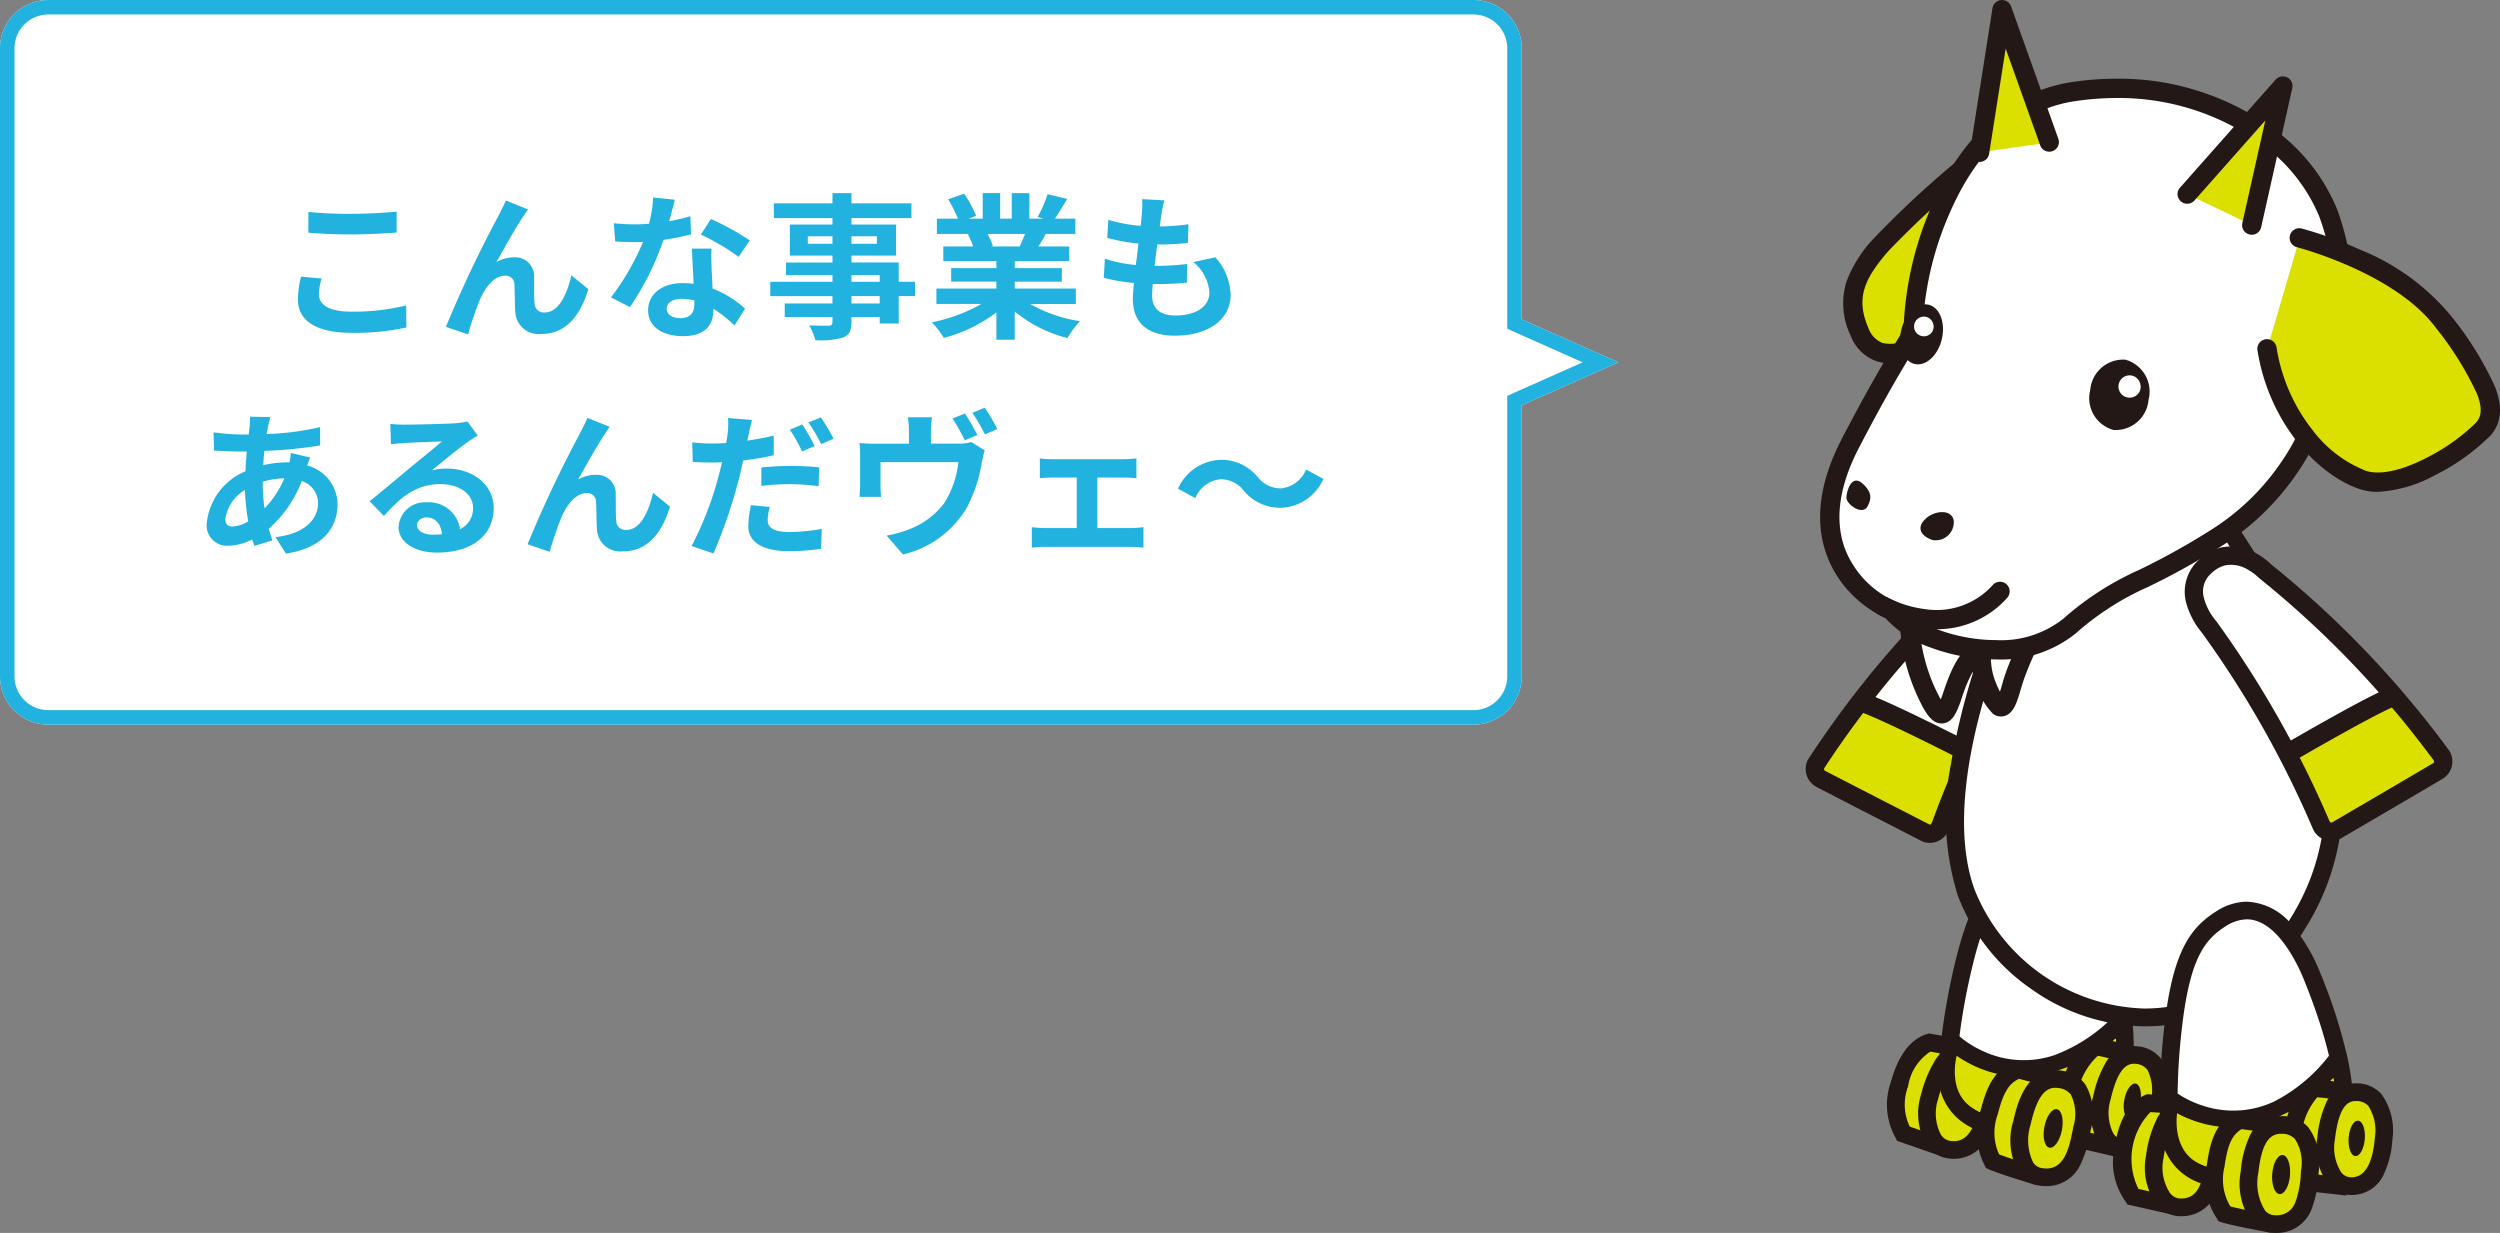 <svg xmlns="http://www.w3.org/2000/svg" width="207" height="102.086" viewBox="0 0 207 102.086"><rect x="0" y="0" width="207" height="102.086" fill="#808080" stroke="none"/><defs><clipPath id="clip-path"><path id="長方形_77" fill="none" d="M0 0h57.487v102.086H0z"/></clipPath></defs><g id="dialog_illust" transform="translate(-949 -1522)"><g id="illust" transform="translate(1098.513 1522)"><g id="グループ_98" clip-path="url(#clip-path)"><path id="パス_636" d="M10.245 86.321c-1.3.4-2.076 1.946-2.48 3.444a4.915 4.915 0 00.321 4.107l2.868 1 2.482-7.99z" fill="#dce000"/><path id="パス_637" d="M10.2 85.57l4.184.733-2.956 9.507-3.866-1.346-.167-.34a5.586 5.586 0 01-.336-4.55c.407-1.509 1.253-3.42 2.97-3.952zm2.294 1.887l-2.179-.382a4.211 4.211 0 00-1.841 2.88 4.235 4.235 0 00.14 3.325l1.869.65z" fill="#231815"/><path id="パス_638" d="M11.721 95.163c-1.259-.244-2.081-2.072-1.46-4.369.477-1.765 1.331-4.014 3.3-3.651 2.25.415 2 2.71 1.677 4.136s-.912 4.387-3.518 3.884" fill="#dce000"/><path id="パス_639" d="M12.287 95.951a3.732 3.732 0 01-.7-.07 2.549 2.549 0 01-1.657-1.208 5.2 5.2 0 01-.371-4.07 9.94 9.94 0 011.069-2.661 2.948 2.948 0 012.526-1.57 3.014 3.014 0 01.544.051 2.854 2.854 0 011.963 1.221 4.837 4.837 0 01.294 3.8l-.032.141a9.787 9.787 0 01-.879 2.6 3.059 3.059 0 01-2.757 1.766zm.863-8.116c-.9 0-1.61 1.03-2.183 3.149a3.821 3.821 0 00.2 2.914 1.123 1.123 0 00.693.546 2.268 2.268 0 00.427.043c1.357 0 1.85-1.667 2.206-3.229l.033-.144a3.617 3.617 0 00-.091-2.666 1.434 1.434 0 00-1.006-.586 1.547 1.547 0 00-.279-.026z" fill="#231815"/><path id="パス_640" d="M17.937 71.831c-1.877.9-3.321 2.334-4.581 6.974a53.576 53.576 0 00-1.617 9.515 4.194 4.194 0 003.361 4.736c4.362 1.2 7.412.521 9.779-1.5 2.966-2.537.925-10.863.01-14.15s-3.115-7.419-6.953-5.571" fill="#fff"/><path id="パス_641" d="M19.766 70.642c3.611 0 5.279 4.59 5.828 6.564a42.968 42.968 0 011.474 7.487c.331 3.665-.245 6.16-1.713 7.415a9.278 9.278 0 01-6.285 2.272 15.859 15.859 0 01-4.162-.619 4.9 4.9 0 01-3.9-5.5v-.021a54.392 54.392 0 011.639-9.63c1.313-4.836 2.875-6.433 4.97-7.442a4.953 4.953 0 012.149-.526zm-.7 22.276A7.871 7.871 0 0024.4 91c1.8-1.541 1.722-6.425-.219-13.4-.359-1.289-1.737-5.493-4.419-5.493a3.511 3.511 0 00-1.512.385c-1.767.851-3.02 2.189-4.192 6.507a52.858 52.858 0 00-1.592 9.358v.021a3.475 3.475 0 002.826 3.975 14.409 14.409 0 003.778.564z" fill="#231815"/><path id="パス_642" d="M18.05 89.24a9.873 9.873 0 01-6.583-2.6.731.731 0 011.033-1.033 8.293 8.293 0 002.3 1.48 7.954 7.954 0 005.832.266 13.551 13.551 0 005.129-3.476.732.732 0 011.1.966 14.9 14.9 0 01-5.771 3.9 9.739 9.739 0 01-3.04.497z" fill="#231815"/><path id="パス_643" d="M12.5 87.42s-1.014 3.658 2.133 4.706 6.9 1.613 10.186-1.371c.714-.61 1.146-3.6.815-4.739a13.544 13.544 0 01-7.385 3.15A9.729 9.729 0 0112.5 87.42" fill="#dce000"/><path id="パス_644" d="M25.146 94.908l-2.257-.521-1.159-3.693s.472-3.075 2.312-4.043a31.315 31.315 0 013.372.856z" fill="#dce000"/><path id="パス_645" d="M25.646 95.774l-3.329-.769-1.335-4.255.026-.168c.022-.14.553-3.453 2.694-4.579l.212-.112.237.036a31.519 31.519 0 013.481.881l.7.216zm-2.184-2.006l1.185.273L26.5 88c-.643-.186-1.6-.449-2.312-.581a5.537 5.537 0 00-1.705 3.227z" fill="#231815"/><path id="パス_646" d="M21.133 89.6c-.591 2.467-2.46 7.633-2.46 7.633s-2.485-.757-3.214-1.086a5.1 5.1 0 01-.269-4.059c.492-1.9 1.021-2.983 2.408-3.531a24.646 24.646 0 013.535 1.043" fill="#dce000"/><path id="パス_647" d="M17.553 87.787l.233.062c.226.06.486.126.76.2a15.577 15.577 0 012.934.911l.5.267-.131.548c-.594 2.478-2.407 7.5-2.483 7.711l-.236.653-.665-.2c-.259-.079-2.552-.78-3.3-1.119l-.251-.113-.114-.25a5.8 5.8 0 01-.311-4.547c.531-2.048 1.167-3.363 2.847-4.027zm2.713 2.248c-.577-.193-1.416-.405-2.078-.573l-.53-.135c-.866.416-1.3 1.155-1.759 2.943a4.361 4.361 0 00.111 3.311c.538.207 1.5.519 2.211.744.466-1.319 1.512-4.325 2.045-6.29z" fill="#231815"/><path id="パス_648" d="M19.517 97.453c-1.645-.219-2.134-2.2-1.606-4.516.405-1.783 1.12-3.868 3.123-3.572 2.262.335 2.112 2.629 1.842 4.067s-.728 4.372-3.359 4.021" fill="#dce000"/><path id="パス_649" d="M19.937 98.213a3.921 3.921 0 01-.516-.035 2.534 2.534 0 01-1.79-1.09 5.5 5.5 0 01-.432-4.313c.259-1.14.947-4.169 3.464-4.169a3.288 3.288 0 01.479.036 2.867 2.867 0 012.01 1.152 4.836 4.836 0 01.444 3.774l-.026.138a9.455 9.455 0 01-.806 2.685 3.077 3.077 0 01-2.827 1.822zm.726-8.145c-.933 0-1.562.935-2.038 3.031a4.272 4.272 0 00.207 3.154 1.078 1.078 0 00.782.475 2.456 2.456 0 00.323.023c1.457 0 1.883-1.637 2.194-3.313l.026-.14a3.614 3.614 0 00-.2-2.655 1.447 1.447 0 00-1.033-.553 1.82 1.82 0 00-.262-.022z" fill="#231815"/><path id="パス_650" d="M25.978 95.02c-1.274-.246-1.964-1.911-1.45-4.135.4-1.71 1.1-3.765 2.923-3.518 2.174.3 2.063 2.712 1.8 4.09s-1.038 3.993-3.272 3.563" fill="#dce000"/><path id="パス_651" d="M26.454 95.8a3.258 3.258 0 01-.614-.06 2.458 2.458 0 01-1.611-1.121 5.076 5.076 0 01-.413-3.9 9.254 9.254 0 01.94-2.587 2.745 2.745 0 012.4-1.518 2.913 2.913 0 01.391.027 2.73 2.73 0 011.936 1.109 5.135 5.135 0 01.483 3.843c-.519 2.713-1.766 4.207-3.512 4.207zm.705-7.72c-.839 0-1.449.944-1.918 2.972a3.784 3.784 0 00.215 2.769 1.017 1.017 0 00.662.482 1.793 1.793 0 00.337.034c1.3 0 1.862-1.89 2.078-3.017a3.752 3.752 0 00-.233-2.72 1.307 1.307 0 00-.945-.513 1.446 1.446 0 00-.196-.009z" fill="#231815"/><path id="パス_652" d="M21.213 93.575c-.17.88-.635 1.531-1.035 1.453s-.588-.854-.416-1.735.634-1.529 1.034-1.452.588.855.417 1.734" fill="#231815"/><path id="パス_653" d="M27.7 91.294c-.155.8-.576 1.388-.939 1.318s-.534-.775-.379-1.575.576-1.386.939-1.316.533.775.379 1.573" fill="#231815"/><path id="パス_654" d="M5.517 58.286l-1.683.61-3.169 5.233L10.707 69.1l2.474-5.759-.534-1.771z" fill="#dce000"/><path id="パス_655" d="M19.519 51.516a86.713 86.713 0 00-6.056 11.174 5.633 5.633 0 00-.7-.484 6.086 6.086 0 00-2.535-1.3A17 17 0 015.712 58.7q-.549-.373-1.122-.7a84.886 84.886 0 0110.036-10.81s2.353-2.724 4.854-.721.039 5.047.039 5.047" fill="#fff"/><path id="パス_656" d="M19.952 45.875a3.548 3.548 0 011.364 3.446l-.013.08a6.466 6.466 0 01-1.147 2.544 83.786 83.786 0 00-8.336 16.817l-.063.132a1.684 1.684 0 01-1.757.873 1.392 1.392 0 01-.419-.136c-.009-.006-8.161-4.188-8.714-4.486a1.677 1.677 0 01-.839-1.785 1.368 1.368 0 01.213-.548A82.079 82.079 0 0114.09 46.653a5.679 5.679 0 011.11-.933 4.128 4.128 0 012.949-.693 3.949 3.949 0 011.805.848m-4.824 1.872a80.817 80.817 0 00-13.607 15.88c-.009.1.016.173.048.178.522.278 8.687 4.47 8.692 4.472.072-.03.017.073.168-.119A85.968 85.968 0 0118.885 51.1l.045-.06a1.262 1.262 0 00.1-.137 4.787 4.787 0 00.772-1.767 1.992 1.992 0 00-.8-2.078 2.482 2.482 0 00-1.122-.539 2.646 2.646 0 00-1.858.481 4.648 4.648 0 00-.623.48c-.067.068-.123.125-.165.163s-.039.046-.039.046z" fill="#231815"/><path id="パス_657" d="M13.521 63.128a.8.8 0 01-.364-.088c-.066-.034-6.6-3.382-8.671-4.109a.8.8 0 11.53-1.508c2.172.763 8.6 4.055 8.871 4.195a.8.8 0 01-.365 1.51z" fill="#231815"/><path id="パス_658" d="M21.732 39.739S8.885 61.716 13.28 73.887c3.545 9.817 18.908 16.074 27.386 2.706 8.791-13.863-3.7-29.371-7.777-36.176-4.571-7.63-11.157-.678-11.157-.678" fill="#fff"/><path id="パス_659" d="M27.654 36.1a5.68 5.68 0 013.055.887 8.9 8.9 0 012.813 3.048c.485.809 1.083 1.731 1.775 2.8 2.524 3.893 5.98 9.224 7.85 15.172a25.971 25.971 0 011.284 9.357 20.091 20.091 0 01-3.141 9.622 17.954 17.954 0 01-6.163 6.123 14.012 14.012 0 01-7.041 1.873 16.6 16.6 0 01-9.477-3.14 16.529 16.529 0 01-6.022-7.706 22.154 22.154 0 01-.569-10.836 57.232 57.232 0 013.151-11.316A94.814 94.814 0 0121.1 39.367l.043-.073.058-.062c.117-.132 2.999-3.132 6.453-3.132zm.432 47.405c3.34 0 8.126-1.268 11.958-7.31 7.478-11.793-.949-24.792-5.984-32.559-.7-1.08-1.3-2.012-1.8-2.843-1.279-2.135-2.828-3.218-4.6-3.218-2.593 0-4.94 2.223-5.33 2.611a93.82 93.82 0 00-5.79 12.344c-3.414 9-4.3 16.3-2.566 21.106a15.635 15.635 0 0014.111 9.872z" fill="#231815"/><path id="パス_660" d="M18.092 53.109L16.617 58.6l-2.541-4.263-3.149 4.885-2.3-6.811s5.778 1.108 9.467.7" fill="#fff"/><path id="パス_661" d="M12.779 14.158a80.269 80.269 0 00-6.563 6.128C4.309 22.5 3.14 24.442 4.458 27.477S8.811 28.8 8.811 28.8" fill="#dce000"/><path id="パス_662" d="M6.956 30.08a3.453 3.453 0 01-1.1-.174A3.573 3.573 0 013.725 27.8a6.141 6.141 0 01-.358-4.466 10.688 10.688 0 012.244-3.565 79.61 79.61 0 016.654-6.218.8.8 0 011.029 1.223 80 80 0 00-6.472 6.038c-1.935 2.246-2.718 3.845-1.63 6.351a2.03 2.03 0 001.163 1.23 2.982 2.982 0 002.068-.283.8.8 0 11.777 1.39 5.049 5.049 0 01-2.244.58z" fill="#231815"/><path id="パス_663" d="M42.083 34.756a19.733 19.733 0 01-7.9 9.671c-6.109 3.919-8.441 3.916-12.333 7.41s-12.289 1.851-14.734-1.3c-2.72-1.17-7.769-5.453-3.4-13.846 4.768-9.185 5.328-8.591 5.214-10.18s2-17.221 13.2-18.918 19.282 4.768 21.141 10.057a20.987 20.987 0 01-1.188 17.106" fill="#fff"/><path id="パス_664" d="M15.764 54.6a15.683 15.683 0 01-5.372-.966 9.055 9.055 0 01-3.781-2.442A9.786 9.786 0 014.04 49.43a8.995 8.995 0 01-2.322-3.53c-1-2.8-.569-6.028 1.28-9.583 2.213-4.255 3.513-6.4 4.29-7.681.889-1.466.887-1.489.845-2.072a27.909 27.909 0 012.425-9.8 20.092 20.092 0 014.213-6.3A13 13 0 0122.014 6.8a24.987 24.987 0 013.728-.285 21.7 21.7 0 0112.076 3.536 15.576 15.576 0 016.206 7.331 22.321 22.321 0 011.3 8.555 22.881 22.881 0 01-2.5 9.122 17.273 17.273 0 01-1.724 3.488 21.328 21.328 0 01-6.491 6.553 60.24 60.24 0 01-6.268 3.5 23.053 23.053 0 00-5.963 3.828 9.848 9.848 0 01-6.614 2.172zm9.979-46.484a23.383 23.383 0 00-3.489.267c-5.519.836-8.612 5.373-10.234 9.031a26.6 26.6 0 00-2.292 9.039c.08 1.114-.164 1.516-1.072 3.015-.766 1.265-2.049 3.382-4.239 7.591C2.78 40.2 2.379 43 3.223 45.368a7.906 7.906 0 004.2 4.434.8.8 0 01.316.244C9.047 51.729 12.5 53 15.764 53a8.282 8.282 0 005.547-1.755 24.639 24.639 0 016.317-4.069 58.868 58.868 0 006.118-3.419 19.724 19.724 0 005.968-6.01 15.578 15.578 0 001.606-3.228.815.815 0 01.049-.121 20.1 20.1 0 001.148-16.481 13.97 13.97 0 00-5.581-6.529 20.108 20.108 0 00-11.193-3.272z" fill="#231815"/><path id="パス_665" d="M10.813 52.1a9.333 9.333 0 01-1.154-.073A10.7 10.7 0 016.052 50.9a.8.8 0 01.785-1.4 9.243 9.243 0 003.07.939 6.244 6.244 0 005.617-2.039.8.8 0 011.178 1.08 7.776 7.776 0 01-5.889 2.62z" fill="#231815"/><path id="パス_666" d="M11.242 59.9c-.878 0-1.419-1.019-2.032-2.347a16.088 16.088 0 01-1.384-5.474.8.8 0 011.6-.069 14.713 14.713 0 001.238 4.873c.221.479.39.806.516 1.028.069-.174.153-.4.256-.711 1.04-3.109 1.88-3.605 2.5-3.69a1.291 1.291 0 011.265.633.8.8 0 01.138.478 5.35 5.35 0 00.412 1.921 6.3 6.3 0 00.332.728c.078-.235.151-.488.2-.669.069-.238.141-.483.215-.7.361-1.077.969-2.407.994-2.463a.8.8 0 011.453.665c-.006.013-.6 1.31-.932 2.306-.064.191-.128.411-.2.644-.309 1.059-.575 1.975-1.31 2.219a1.1 1.1 0 01-1.017-.185 6.461 6.461 0 01-1.661-3.459 12 12 0 00-.877 2.085c-.352 1.052-.717 2.14-1.644 2.191z" fill="#231815"/><path id="パス_667" d="M40.9 19.708s8.357 2.149 11.927 6.974 4.695 7.277 3.255 8.869-6.811 5.24-9.958 4.187-6.995-5.064-7.924-10.819" fill="#dce000"/><path id="パス_668" d="M47.365 40.724a4.7 4.7 0 01-1.5-.228c-3.472-1.163-7.491-5.469-8.453-11.45a.8.8 0 111.578-.254 14.69 14.69 0 002.963 6.8 10.2 10.2 0 004.42 3.385c1.145.383 2.921.008 5-1.055a16.308 16.308 0 004.11-2.91c.356-.393.645-.985.1-2.4a26.429 26.429 0 00-3.4-5.46c-3.362-4.544-11.4-6.655-11.484-6.675a.8.8 0 11.4-1.548 32.549 32.549 0 014.754 1.723 18.93 18.93 0 017.617 5.55 27.285 27.285 0 013.61 5.834c.656 1.7.524 3.02-.4 4.046a17.734 17.734 0 01-4.58 3.266 11.1 11.1 0 01-4.735 1.376z" fill="#231815"/><path id="パス_669" d="M31.59 16.074l7.923-8.952-2.581 11.518" fill="#dce000"/><path id="パス_670" d="M36.933 19.439a.8.8 0 01-.78-.974l1.9-8.49-5.864 6.625a.8.8 0 01-1.2-1.059l7.923-8.952a.8.8 0 011.378.7l-2.578 11.526a.8.8 0 01-.779.624z" fill="#231815"/><path id="パス_671" d="M20.179 11.8L16.254.8 14.4 12.609" fill="#dce000"/><path id="パス_672" d="M14.4 13.408a.8.8 0 01-.79-.923L15.464.675A.8.8 0 0117.006.53l3.925 11a.8.8 0 01-1.505.537l-2.87-8.045-1.369 8.71a.8.8 0 01-.787.676z" fill="#231815"/><path id="パス_673" d="M28.388 33.1a2.734 2.734 0 01-2.908 2.5 2.734 2.734 0 01-1.92-3.318 2.735 2.735 0 012.907-2.5 2.736 2.736 0 011.921 3.318" fill="#231815"/><path id="パス_674" d="M11.271 28.081c-.321 1.355-1.333 2.275-2.257 2.055s-1.414-1.5-1.093-2.85 1.331-2.274 2.256-2.055 1.414 1.5 1.094 2.85" fill="#231815"/><path id="パス_675" d="M27.675 32.353a.924.924 0 11-.562-1.226.954.954 0 01.562 1.226" fill="#fff"/><path id="パス_676" d="M10.54 27.339a.815.815 0 11-.495-1.08.841.841 0 01.495 1.08" fill="#fff"/><path id="パス_677" d="M10.507 44.716c-.907-.3-1.383-.964-.63-1.716s2.2-.87 2.378.094a1.5 1.5 0 01-1.748 1.622" fill="#231815"/><path id="パス_678" d="M5.137 41.9c.259-.529.444-1.083-.441-1.871s-1.305.589-1.33 1.155 1.354 1.566 1.771.716" fill="#231815"/><path id="パス_679" d="M47.736 57.879l1.714.518 3.45 5.051-9.755 5.512-2.785-5.616.436-1.8z" fill="#dce000"/><path id="パス_680" d="M33.384 51.886a86.671 86.671 0 016.658 10.826 5.6 5.6 0 01.674-.523 6.092 6.092 0 012.46-1.432 16.976 16.976 0 004.388-2.452q.527-.4 1.081-.765A84.851 84.851 0 0038.033 47.3s-2.5-2.591-4.887-.454.238 5.042.238 5.042" fill="#fff"/><path id="パス_681" d="M32.644 46.276a3.948 3.948 0 011.756-.945 4.127 4.127 0 012.983.53 5.746 5.746 0 011.157.872A82.019 82.019 0 0153.251 62.11a1.36 1.36 0 01.243.535 1.676 1.676 0 01-.738 1.828c-.536.328-8.447 4.95-8.456 4.957a1.409 1.409 0 01-.41.158 1.684 1.684 0 01-1.8-.775l-.07-.128a83.866 83.866 0 00-9.244-16.336 6.489 6.489 0 01-1.285-2.479c0-.023-.01-.047-.017-.078a3.55 3.55 0 011.174-3.516m4.919 1.606l-.07-.057s0-.014-.042-.044-.1-.089-.173-.153a4.661 4.661 0 00-.649-.446 2.645 2.645 0 00-1.886-.373 2.464 2.464 0 00-1.091.6 1.993 1.993 0 00-.68 2.118 4.792 4.792 0 00.868 1.723 1.379 1.379 0 00.107.131l.048.057A86.051 86.051 0 0143.373 68c.161.184.1.084.174.109v.006c0 .006 7.927-4.635 8.434-4.941.032-.006.053-.077.038-.18a80.819 80.819 0 00-14.456-15.112" fill="#231815"/><path id="パス_682" d="M39.966 63.153a.8.8 0 01-.4-1.489c.264-.154 6.5-3.793 8.627-4.674a.8.8 0 01.612 1.476c-2.028.84-8.369 4.54-8.433 4.578a.8.8 0 01-.406.109z" fill="#231815"/><path id="パス_683" d="M28.384 91.341c-1.249.549-1.842 2.169-2.075 3.7a4.912 4.912 0 00.784 4.045l2.963.668 1.562-8.22z" fill="#dce000"/><path id="パス_684" d="M28.252 90.6l4.24.256-1.858 9.78-3.994-.9-.2-.316a5.584 5.584 0 01-.851-4.486c.235-1.546.86-3.539 2.5-4.262zm2.493 1.616l-2.208-.133a5.608 5.608 0 00-.988 6.358l1.931.435z" fill="#231815"/><path id="パス_685" d="M30.85 99.96c-1.278-.1-2.3-1.824-1.944-4.176.274-1.807.869-4.139 2.866-4 2.283.158 2.3 2.466 2.135 3.92s-.411 4.462-3.057 4.257" fill="#dce000"/><path id="パス_686" d="M31.1 100.7c-.1 0-.2 0-.308-.012a2.548 2.548 0 01-1.782-1.013 5.2 5.2 0 01-.829-4 9.585 9.585 0 01.825-2.891 2.847 2.847 0 012.6-1.738c.071 0 .144 0 .217.008a2.855 2.855 0 012.089.991 4.839 4.839 0 01.723 3.74l-.016.145a9.474 9.474 0 01-.642 2.826A3.013 3.013 0 0131.1 100.7zm.5-8.193c-.628 0-1.516.351-1.976 3.385a3.822 3.822 0 00.528 2.873 1.122 1.122 0 00.749.464c.066.005.132.008.195.008 1.395 0 1.823-1.328 2.062-3.471l.016-.147a3.619 3.619 0 00-.393-2.639 1.435 1.435 0 00-1.066-.469 3.695 3.695 0 00-.11-.002z" fill="#231815"/><path id="パス_687" d="M34.388 76.075c-1.762 1.11-3.037 2.694-3.763 7.446a53.555 53.555 0 00-.531 9.638 4.194 4.194 0 003.875 4.326c4.47.7 7.423-.321 9.547-2.6 2.66-2.855-.31-10.9-1.59-14.06s-3.934-7.02-7.538-4.749" fill="#fff"/><path id="パス_688" d="M36.526 74.66a5.082 5.082 0 013.817 2.031 14.15 14.15 0 012.257 3.858 43.051 43.051 0 012.311 7.272c.744 3.6.453 6.148-.864 7.561a9.652 9.652 0 01-7.472 3.05 17.8 17.8 0 01-2.723-.225 4.9 4.9 0 01-4.493-5.021v-.02a54.37 54.37 0 01.54-9.756c.756-4.952 2.128-6.715 4.1-7.954a4.731 4.731 0 012.527-.796zm.052 22.309a8.16 8.16 0 006.4-2.585c1.615-1.733.983-6.576-1.733-13.287-.473-1.167-2.211-4.975-4.721-4.975a3.3 3.3 0 00-1.749.57c-1.661 1.046-2.754 2.517-3.43 6.938a52.835 52.835 0 00-.524 9.479v.021a3.474 3.474 0 003.257 3.631 16.332 16.332 0 002.501.209z" fill="#231815"/><path id="パス_689" d="M35.411 93.419a9.948 9.948 0 01-5.777-1.9.731.731 0 01.911-1.144A8.292 8.292 0 0033 91.587a7.953 7.953 0 005.825-.4 13.624 13.624 0 004.7-4.035.732.732 0 011.2.836 14.9 14.9 0 01-5.293 4.528 9.6 9.6 0 01-4.021.903z" fill="#231815"/><path id="パス_690" d="M30.75 92.179s-.594 3.748 2.651 4.434 7.04.823 9.966-2.514c.64-.686.732-3.7.274-4.8a13.536 13.536 0 01-6.982 3.965 9.733 9.733 0 01-5.909-1.085" fill="#dce000"/><path id="パス_691" d="M44.16 98.189l-2.3-.262-1.57-3.538s.122-3.109 1.84-4.279a31.091 31.091 0 013.448.469z" fill="#dce000"/><path id="パス_692" d="M44.754 98.993l-3.394-.386-1.809-4.077.007-.17c.006-.142.159-3.493 2.159-4.855l.2-.135.239.008a31.294 31.294 0 013.56.481l.715.136zm-2.4-1.745l1.208.138 1.157-6.215c-.66-.112-1.643-.265-2.363-.315a5.579 5.579 0 00-1.329 3.4z" fill="#231815"/><path id="パス_693" d="M39.573 93.367c-.309 2.518-1.581 7.862-1.581 7.862s-2.555-.472-3.317-.716a5.112 5.112 0 01-.726-4c.276-1.939.678-3.079 1.994-3.78a24.786 24.786 0 013.63.637" fill="#dce000"/><path id="パス_694" d="M35.812 91.971l.238.035c.236.035.508.072.795.111a15.5 15.5 0 013 .571l.523.209-.069.559c-.31 2.529-1.543 7.722-1.6 7.942l-.161.676-.684-.126c-.266-.049-2.623-.488-3.407-.739l-.262-.084-.142-.236a5.806 5.806 0 01-.823-4.482c.3-2.1.782-3.475 2.374-4.323zM38.76 93.9c-.591-.125-1.441-.241-2.112-.332l-.559-.077c-.812.51-1.155 1.293-1.416 3.123a4.368 4.368 0 00.485 3.277c.558.145 1.546.347 2.281.489.315-1.365 1.013-4.474 1.321-6.48z" fill="#231815"/><path id="パス_695" d="M38.855 101.354c-1.659-.032-2.369-1.941-2.107-4.3.2-1.818.676-3.971 2.7-3.9 2.286.077 2.395 2.372 2.29 3.832s-.23 4.426-2.883 4.375" fill="#dce000"/><path id="パス_696" d="M38.922 102.086h-.081a2.535 2.535 0 01-1.9-.882 5.5 5.5 0 01-.918-4.235 8.573 8.573 0 01.723-2.875 2.808 2.808 0 012.61-1.68h.119a2.867 2.867 0 012.127.916 4.838 4.838 0 01.868 3.7l-.01.14a9.132 9.132 0 01-.56 2.912 3.064 3.064 0 01-2.978 2.004zm.432-8.209c-1.065 0-1.627.973-1.879 3.253a4.271 4.271 0 00.563 3.109 1.079 1.079 0 00.831.384 1.625 1.625 0 001.684-1.116A7.842 7.842 0 0041 97.068l.01-.142a3.617 3.617 0 00-.5-2.615 1.447 1.447 0 00-1.088-.433z" fill="#231815"/><path id="パス_697" d="M45 98.206c-1.294-.1-2.168-1.676-1.909-3.944.2-1.744.672-3.866 2.507-3.826 2.194.048 2.356 2.461 2.25 3.861s-.58 4.084-2.848 3.909" fill="#dce000"/><path id="パス_698" d="M45.208 98.946c-.086 0-.175 0-.264-.01A2.458 2.458 0 0143.216 98a5.075 5.075 0 01-.852-3.825 8.928 8.928 0 01.7-2.8 2.67 2.67 0 012.483-1.675h.067a2.73 2.73 0 012.048.882 5.14 5.14 0 01.915 3.765 7.754 7.754 0 01-.645 2.727 2.911 2.911 0 01-2.724 1.872zm.339-7.779c-.635 0-1.4.361-1.729 3.179a3.783 3.783 0 00.527 2.727 1.017 1.017 0 00.712.4c.052 0 .1.006.151.006 1.447 0 1.818-2.031 1.911-3.241a3.757 3.757 0 00-.54-2.671 1.307 1.307 0 00-1-.4z" fill="#231815"/><path id="パス_699" d="M40.1 97.309c-.07.894-.458 1.592-.864 1.561s-.681-.783-.61-1.677.457-1.591.863-1.56.681.783.611 1.676" fill="#231815"/><path id="パス_700" d="M46.292 94.309c-.064.81-.415 1.444-.784 1.416s-.617-.71-.554-1.522.415-1.443.784-1.414.618.71.554 1.52" fill="#231815"/></g></g><g id="dialog" transform="translate(72 4)"><path id="bg" d="M4 68a4 4 0 01-4-4V12a4 4 0 014-4h118a4 4 0 014 4v22.445L134 38l-8 3.556V64a4 4 0 01-4 4z" transform="translate(877 1510)" fill="#fff"/><path id="bg_-_アウトライン" d="M122 66.8a2.8 2.8 0 002.8-2.8V40.776L131.045 38l-6.245-2.776V12a2.8 2.8 0 00-2.8-2.8H4A2.8 2.8 0 001.2 12v52A2.8 2.8 0 004 66.8h118m0 1.2H4a4 4 0 01-4-4V12a4 4 0 014-4h118a4 4 0 014 4v22.445L134 38l-8 3.556V64a4 4 0 01-4 4z" transform="translate(877 1510)" fill="#21b2e0"/><path id="パス_4861" d="M-37.466-9.451v1.716c1.053.091 2.184.143 3.549.143 1.235 0 2.847-.078 3.757-.156v-1.729c-1 .1-2.483.182-3.77.182a34.1 34.1 0 01-3.536-.156zm1.092 5.512l-1.7-.156a8.41 8.41 0 00-.26 1.872c0 1.781 1.495 2.782 4.472 2.782a20.033 20.033 0 004.508-.442l-.013-1.833a17.85 17.85 0 01-4.563.52c-1.872 0-2.665-.6-2.665-1.43a4.79 4.79 0 01.221-1.313zm17.1-5.72l-1.846-.741c-.221.546-.468.975-.637 1.326A100.37 100.37 0 00-26.078.065l1.833.624a27.337 27.337 0 01.988-2.9c.468-1.053 1.2-1.963 2.08-1.963a.713.713 0 01.767.728c.039.533.026 1.6.078 2.288A1.929 1.929 0 00-18.161.65c1.989 0 3.2-1.482 3.874-3.705l-1.4-1.144c-.377 1.612-1.066 3.068-2.2 3.068a.756.756 0 01-.845-.7c-.065-.546-.026-1.586-.052-2.171A1.55 1.55 0 00-20.4-5.694a3.023 3.023 0 00-1.495.39c.65-1.144 1.56-2.808 2.2-3.744.143-.208.286-.429.416-.611zm12.155-.806l-1.794-.182a10.932 10.932 0 01-.351 2.171c-.4.039-.793.052-1.183.052a16.423 16.423 0 01-1.729-.091l.117 1.508a23.1 23.1 0 001.625.052c.221 0 .442 0 .676-.013a20.482 20.482 0 01-2.652 4.589l1.573.806A23.954 23.954 0 00-8.06-7.137a22.553 22.553 0 002.275-.455L-5.837-9.1a15.937 15.937 0 01-1.755.416c.192-.702.364-1.365.468-1.781zm-.676 9c0-.455.481-.793 1.235-.793a4.67 4.67 0 011.053.13v.26c0 .715-.273 1.209-1.17 1.209C-7.4-.663-7.8-.988-7.8-1.469zm3.718-4.953h-1.63c.026.793.091 1.95.143 2.912-.3-.026-.585-.052-.9-.052-1.807 0-2.873.975-2.873 2.249C-9.334.117-8.06.832-6.448.832-4.6.832-3.939-.1-3.939-1.313v-.13A11.021 11.021 0 01-2.184-.052l.871-1.391A8.5 8.5 0 00-4-3.107c-.026-.65-.065-1.274-.078-1.651-.022-.572-.043-1.118-.004-1.664zm2.236.689L-.923-7.1a22.393 22.393 0 00-3.211-1.766l-.832 1.287a18.763 18.763 0 013.12 1.846zM9.841-1.872H7.5v-.611h2.34zM7.5-4.225h2.34v.559H7.5zM3.887-6.812v-.624h2.041v.624zm5.72-.624v.624H7.5v-.624zm3.159 3.77h-1.352v-1.6H7.5v-.572h3.692v-2.573H7.5v-.533h4.966v-1.222H7.5v-.845H5.928v.845H1.079v1.222h4.849v.533H2.4v2.574h3.528v.572H2.08v1.04h3.848v.559H.78v1.183h5.148v.611H1.976v1.118h3.952v.4c0 .234-.078.312-.325.325-.208 0-.975 0-1.6-.026a4.766 4.766 0 01.508 1.225 6.846 6.846 0 002.3-.221c.508-.221.689-.533.689-1.3v-.4h2.34v.533h1.573v-2.265h1.352zm9.113-3.965c-.143.351-.3.728-.455 1.04h-2.431l.221-.039a6.984 6.984 0 00-.442-1zm4.2 5.8v-1.276h-5.058v-.572h3.9V-4.8h-3.9v-.585h4.511v-1.206h-2.548c.195-.312.4-.663.611-1.04h2.444v-1.261h-1.69c.3-.455.65-1.04 1.014-1.638l-1.625-.39a10.472 10.472 0 01-.819 1.885l.468.143H22.23v-2.119h-1.456v2.119h-.962v-2.119h-1.443v2.119h-1.183l.637-.234a9.837 9.837 0 00-.988-1.833l-1.326.455a11.653 11.653 0 01.806 1.612h-1.742v1.261h2.717l-.156.026a5.842 5.842 0 01.442 1.014h-2.47v1.209H19.5v.582h-3.744v1.118H19.5v.572h-4.966v1.274h3.731a13.658 13.658 0 01-4.108 1.524 7.211 7.211 0 01.988 1.287A12.332 12.332 0 0019.5-1.131v2.262h1.521v-2.34a11.1 11.1 0 004.368 2.2 7.272 7.272 0 011.04-1.4 11.614 11.614 0 01-4.121-1.417zm7.319-8.58l-1.833-.1a6.963 6.963 0 01-.013 1.157c-.026.3-.065.65-.1 1.053a12.277 12.277 0 01-2.683-.499l-.091 1.495a15.266 15.266 0 002.587.468 80.16 80.16 0 01-.221 1.781 11.946 11.946 0 01-2.561-.52L28.392-4a14.545 14.545 0 002.5.429c-.052.533-.091 1-.091 1.313C30.8-.091 32.24.793 34.281.793c2.847 0 4.615-1.4 4.615-3.367a4.845 4.845 0 00-1.261-3.12L35.8-5.3a3.546 3.546 0 011.339 2.522c0 1.066-.988 1.9-2.808 1.9-1.274 0-1.937-.572-1.937-1.651 0-.234.026-.559.052-.949h.52c.819 0 1.573-.052 2.3-.117l.039-1.547a22.52 22.52 0 01-2.613.156H32.6c.065-.585.143-1.2.221-1.768a23.429 23.429 0 002.535-.13l.052-1.547a18.336 18.336 0 01-2.379.182c.052-.429.1-.78.143-1a11.637 11.637 0 01.228-1.164zm-74.01 17.946L-42.3 7.5c.013.221-.013.533-.026.78q-.039.331-.078.7h-.52a18.37 18.37 0 01-2.394-.18l.039 1.508c.611.026 1.625.078 2.3.078h.416q-.078.8-.117 1.638a5.23 5.23 0 00-3.2 4.277 1.682 1.682 0 001.755 1.885 4.64 4.64 0 002.015-.52c.052.182.117.364.169.533l1.495-.455c-.1-.312-.208-.637-.3-.962a9.982 9.982 0 002.73-3.952 1.933 1.933 0 011.352 1.82c0 1.274-1.014 2.548-3.523 2.821l.858 1.365c3.2-.481 4.277-2.262 4.277-4.108a3.362 3.362 0 00-2.509-3.185c.078-.247.182-.52.234-.663l-1.586-.377a7.142 7.142 0 01-.117.78h-.234a8.868 8.868 0 00-1.937.234c.013-.39.052-.793.091-1.183a35.779 35.779 0 004.615-.455l-.005-1.512a22.817 22.817 0 01-4.42.572c.039-.26.091-.494.13-.715.048-.195.1-.424.178-.689zm-3.731 8.424a3.391 3.391 0 011.625-2.392 18.115 18.115 0 00.273 2.6 2.771 2.771 0 01-1.3.429c-.416.004-.598-.221-.598-.637zm3.094-3.029v-.039a6.481 6.481 0 011.794-.286 8.006 8.006 0 01-1.638 2.483 13.675 13.675 0 01-.156-2.158zm12.779 3.536c0-.325.312-.624.806-.624.7 0 1.183.546 1.261 1.391a6.787 6.787 0 01-.754.039c-.78 0-1.313-.325-1.313-.806zm-2.21-8.372l.052 1.69c.3-.039.715-.078 1.066-.1.689-.039 2.483-.117 3.146-.13-.637.559-1.989 1.651-2.717 2.249-.767.637-2.34 1.963-3.263 2.7l1.183 1.222c1.391-1.586 2.691-2.639 4.68-2.639 1.534 0 2.7.793 2.7 1.963a1.884 1.884 0 01-1.079 1.768 2.6 2.6 0 00-2.769-2.223A2.178 2.178 0 00-30 16.622c0 1.3 1.365 2.132 3.172 2.132 3.146 0 4.706-1.625 4.706-3.679 0-1.9-1.677-3.276-3.887-3.276a5.078 5.078 0 00-1.235.143c.819-.65 2.184-1.794 2.886-2.288.3-.221.611-.4.91-.6L-24.3 7.9a5.68 5.68 0 01-.988.143c-.741.065-3.523.117-4.212.117a9.021 9.021 0 01-1.18-.066zm18.161.247l-1.846-.741c-.221.546-.468.975-.637 1.326a100.37 100.37 0 00-4.316 9.139l1.833.624a27.337 27.337 0 01.988-2.9c.468-1.053 1.2-1.963 2.08-1.963a.713.713 0 01.767.728c.039.533.026 1.6.078 2.288A1.929 1.929 0 00-11.4 18.65c1.989 0 3.2-1.482 3.874-3.7l-1.4-1.144c-.377 1.612-1.066 3.068-2.2 3.068a.756.756 0 01-.845-.7c-.065-.546-.026-1.586-.052-2.171a1.55 1.55 0 00-1.612-1.69 3.023 3.023 0 00-1.495.39c.65-1.144 1.56-2.808 2.2-3.744.138-.215.281-.436.411-.618zm13.26 6.63l-1.56-.143a8.849 8.849 0 00-.221 1.742c0 1.313 1.183 2.067 3.367 2.067a18.657 18.657 0 002.652-.195l.065-1.651a15.206 15.206 0 01-2.7.26c-1.391 0-1.781-.429-1.781-1a4.558 4.558 0 01.178-1.08zm-1.469-7.2l-1.989-.156a6.774 6.774 0 01-.039 1.326q-.039.312-.117.741-.6.039-1.17.039a12.724 12.724 0 01-1.638-.1l.039 1.625c.455.026.936.052 1.573.052.273 0 .559-.013.858-.026-.091.364-.182.741-.273 1.092a28.434 28.434 0 01-2.249 5.85l1.807.611A41.932 41.932 0 00-1.859 12.8c.143-.533.273-1.118.39-1.677a23.932 23.932 0 002.535-.429V9.069a24.87 24.87 0 01-2.184.416c.039-.169.078-.338.1-.481.056-.286.186-.871.29-1.235zm.767 3.939v1.521a19.455 19.455 0 012.509-.143 18.9 18.9 0 012.236.169l.039-1.56a22.861 22.861 0 00-2.288-.117 24.783 24.783 0 00-2.496.128zm3.393-3.564L2.4 8.575a14.556 14.556 0 011.014 1.807l1.04-.455a17.882 17.882 0 00-1.022-1.781zm1.534-.585l-1.027.416a13.783 13.783 0 011.053 1.794l1.027-.442a14.35 14.35 0 00-1.053-1.768zM16.9 7.236l-1.027.416a17.739 17.739 0 011.014 1.807l1.04-.442A19.035 19.035 0 0016.9 7.236zm1.638-.481l-1.027.429a15.169 15.169 0 011.04 1.781l1.027-.442a17.294 17.294 0 00-1.04-1.768zm-4.368.793h-2a7.407 7.407 0 01.091 1.2v.988H9.49c-.494 0-.884-.013-1.326-.052a8.048 8.048 0 01.052 1.116v2.249a9.917 9.917 0 01-.052 1.092h1.794a7.673 7.673 0 01-.052-.962v-1.913h6.448a7.929 7.929 0 01-1.144 3.354 6.466 6.466 0 01-2.951 2.21 9.975 9.975 0 01-1.846.52l1.352 1.56a8.316 8.316 0 005.3-3.9 12.213 12.213 0 001.222-3.692c.052-.247.156-.741.247-1.027L17.42 9.6a3.364 3.364 0 01-1.079.13h-2.262v-.986a7.407 7.407 0 01.091-1.196zm8.93 3.406v1.638a13.93 13.93 0 011.027-.052h2.028v4.186H23.5a10.041 10.041 0 01-1.066-.078v1.7a7.679 7.679 0 011.066-.065h7.189a6.853 6.853 0 01.988.065v-1.7c-.273.026-.637.078-.988.078h-2.83V12.54h2.223c.3 0 .689.026 1.014.052v-1.638a8.849 8.849 0 01-1.014.065h-5.954a6.811 6.811 0 01-1.028-.065zm16.874 2.665a3.933 3.933 0 003.068 1.43 4.018 4.018 0 003.536-2.392l-1.43-.78a2.539 2.539 0 01-2.067 1.56 2.379 2.379 0 01-1.937-.936 3.933 3.933 0 00-3.068-1.43 4.018 4.018 0 00-3.536 2.392l1.43.78a2.539 2.539 0 012.067-1.56 2.4 2.4 0 011.938.936z" transform="translate(940 1545)" fill="#21b2e0"/></g></g></svg>